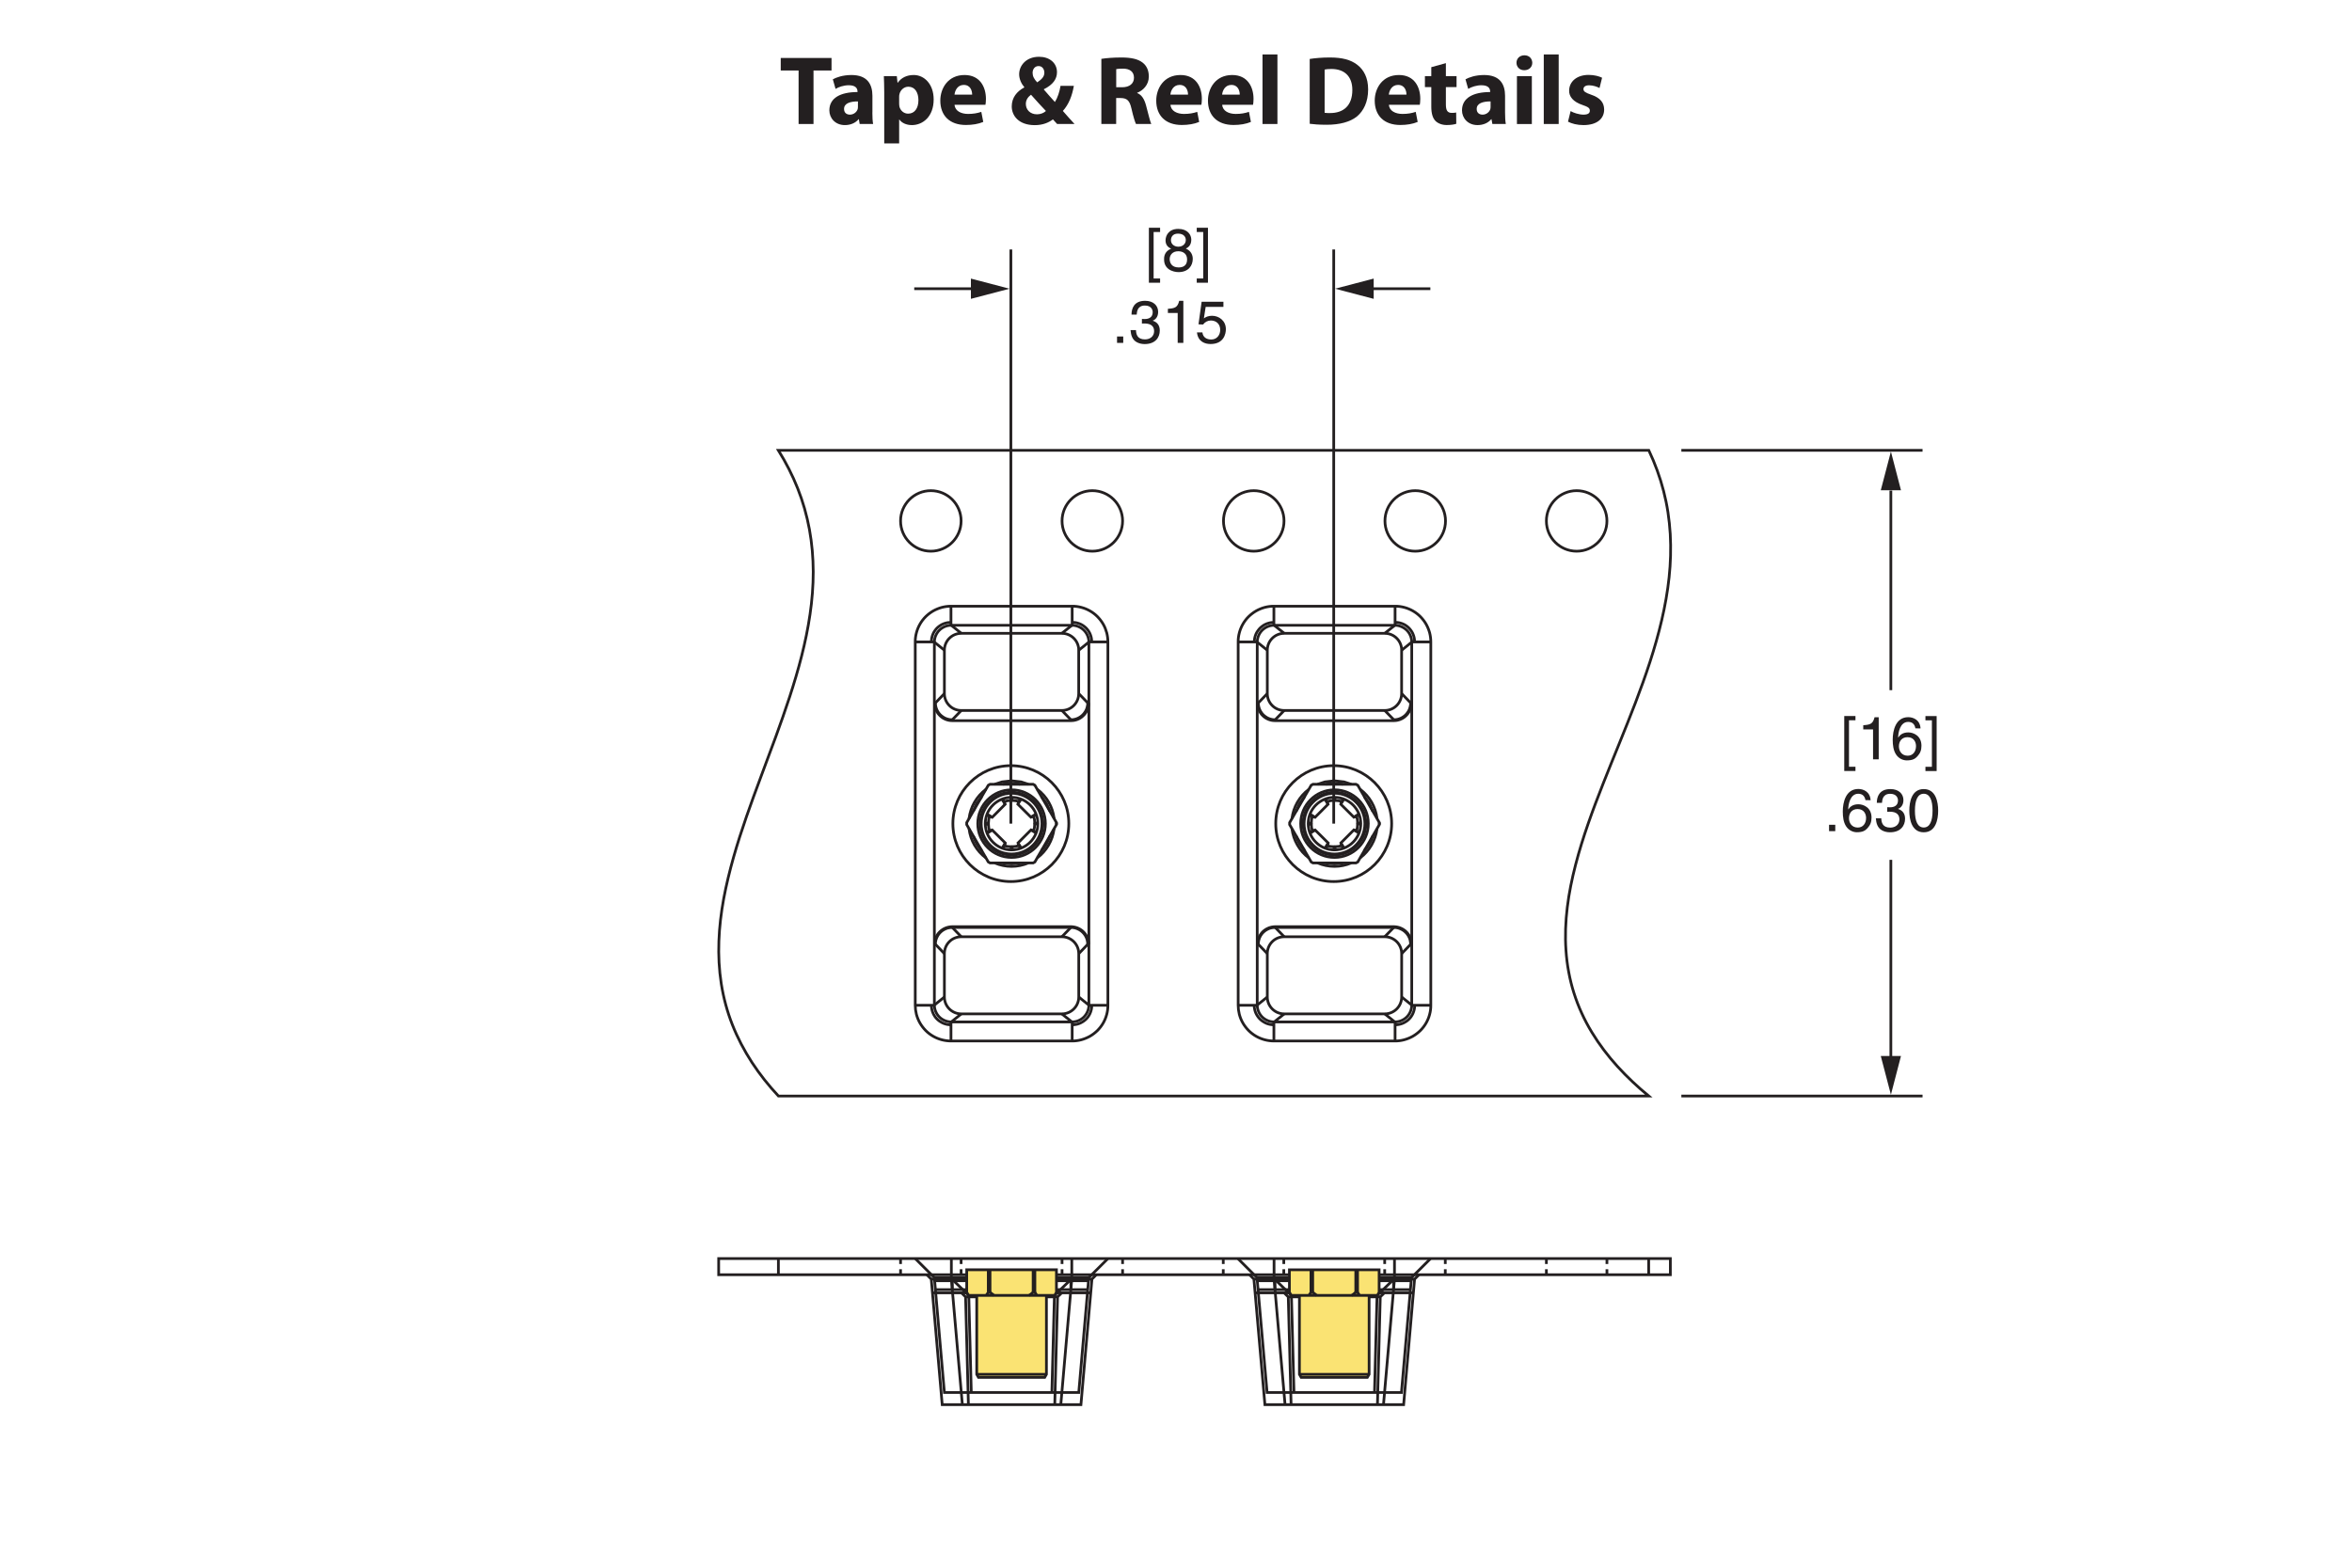 <?xml version="1.0" encoding="utf-8"?>
<!-- Generator: Adobe Illustrator 15.1.0, SVG Export Plug-In  -->
<!DOCTYPE svg PUBLIC "-//W3C//DTD SVG 1.1//EN" "http://www.w3.org/Graphics/SVG/1.1/DTD/svg11.dtd">
<svg version="1.1"
	 xmlns="http://www.w3.org/2000/svg" xmlns:xlink="http://www.w3.org/1999/xlink" xmlns:a="http://ns.adobe.com/AdobeSVGViewerExtensions/3.0/"
	 x="0px" y="0px" width="432px" height="288px" viewBox="-131.75 -7.72 432 288"
	 style="enable-background:new -131.75 -7.72 432 288;" xml:space="preserve">
<style type="text/css">
<![CDATA[
	.st0{fill:none;stroke:#231F20;stroke-width:0.5;}
	.st1{font-size:11;}
	.st2{fill:#FAE373;stroke:#231F20;stroke-width:0.5;stroke-miterlimit:10;}
	.st3{fill:#231F20;}
	.st4{fill:none;stroke:#231F20;stroke-width:0.5;stroke-miterlimit:10;}
	.st5{fill:none;stroke:#ED1C24;stroke-miterlimit:10;}
	.st6{letter-spacing:-1;}
	.st7{fill:none;}
	.st8{font-family:'Helvetica';}
	.st9{font-size:18;}
	.st10{font-family:'MyriadPro-Bold';}
]]>
</style>
<defs>
</defs>
<line class="st4" x1="215.55" y1="186.43" x2="215.55" y2="150.24"/>
<line class="st4" x1="215.55" y1="82.4" x2="215.55" y2="119.07"/>
<polygon class="st3" points="217.41,82.34 213.7,82.34 215.56,75.23 "/>
<polygon class="st3" points="217.41,186.28 213.7,186.28 215.56,193.39 "/>
<line class="st0" x1="46.88" y1="45.32" x2="36.17" y2="45.32"/>
<polygon class="st3" points="46.58,43.46 46.58,47.18 53.68,45.32 "/>
<line class="st0" x1="120.26" y1="45.32" x2="130.97" y2="45.32"/>
<polygon class="st3" points="120.56,43.46 120.56,47.18 113.46,45.32 "/>
<g>
	<path class="st3" d="M80.14,43.44h1.19v0.78h-2.06v-10.1h2.06v0.78h-1.19V43.44z"/>
	<path class="st3" d="M86.06,37.95c1.04,0.44,1.27,1.3,1.27,1.88c0,1.24-0.79,2.44-2.62,2.44c-0.43,0-1.24-0.11-1.86-0.59
		c-0.79-0.63-0.79-1.46-0.79-1.84c0-0.95,0.5-1.55,1.31-1.88c-0.66-0.25-1.04-0.78-1.04-1.51c0-0.8,0.5-2.12,2.34-2.12
		c1.72,0,2.39,1.09,2.39,1.99C87.05,37.43,86.4,37.77,86.06,37.95z M83.09,39.87c0,0.62,0.31,1.54,1.65,1.54
		c0.7,0,1.55-0.25,1.55-1.46c0-1.04-0.73-1.51-1.61-1.51C83.6,38.43,83.09,39.15,83.09,39.87z M86.05,36.36
		c0-0.47-0.31-1.16-1.44-1.16c-1.03,0-1.29,0.72-1.29,1.21c0,0.74,0.65,1.19,1.35,1.19C85.51,37.6,86.05,37.06,86.05,36.36z"/>
	<path class="st3" d="M89.25,34.9h-1.19v-0.78h2.06v10.1h-2.06v-0.78h1.19V34.9z"/>
	<path class="st3" d="M74.56,55.27h-1.14V54.1h1.14V55.27z"/>
	<path class="st3" d="M77.99,50.87c0.17,0.01,0.34,0.02,0.51,0.02c0.75,0,1.47-0.3,1.47-1.26c0-0.46-0.28-1.22-1.43-1.22
		c-1.38,0-1.46,1.12-1.51,1.66h-0.95c0-1.13,0.46-2.53,2.5-2.53c1.5,0,2.39,0.86,2.39,2.04c0,0.99-0.57,1.46-0.99,1.6v0.02
		c0.75,0.24,1.29,0.77,1.29,1.8c0,1.27-0.81,2.49-2.78,2.49c-0.57,0-1.06-0.14-1.43-0.34c-0.86-0.45-1.09-1.34-1.16-2.23h1
		c0.03,0.73,0.21,1.71,1.65,1.71c0.99,0,1.68-0.61,1.68-1.5c0-1.3-1.14-1.42-1.8-1.42c-0.14,0-0.3,0.01-0.44,0.01V50.87z"/>
	<path class="st3" d="M85.59,55.27h-1.03v-5.49h-1.8v-0.77c1.25-0.09,1.77-0.21,2.08-1.47h0.76V55.27z"/>
	<path class="st3" d="M89.37,50.77c0.33-0.25,0.8-0.48,1.5-0.48c1.25,0,2.54,0.88,2.54,2.47c0,0.86-0.39,2.72-2.81,2.72
		c-1.01,0-2.31-0.41-2.5-2.13h1c0.1,0.9,0.77,1.3,1.64,1.3c1,0,1.63-0.8,1.63-1.77c0-1.11-0.76-1.72-1.72-1.72
		c-0.56,0-1.07,0.26-1.43,0.74l-0.84-0.04l0.58-4.15h4v0.95H89.7L89.37,50.77z"/>
</g>
<g>
	<path class="st3" d="M207.86,133.14h1.19v0.78h-2.06v-10.1h2.06v0.78h-1.19V133.14z"/>
	<path class="st3" d="M213.31,131.77h-1.03v-5.49h-1.8v-0.77c1.25-0.09,1.77-0.21,2.08-1.47h0.76V131.77z"/>
	<path class="st3" d="M220.06,126.09c-0.12-0.68-0.49-1.19-1.33-1.19c-1.52,0-1.84,2.05-1.84,2.86l0.02,0.02
		c0.24-0.42,0.78-0.95,1.84-0.95c0.95,0,2.42,0.61,2.42,2.45c0,0.79-0.21,1.36-0.74,1.94c-0.41,0.45-0.87,0.75-1.96,0.75
		c-0.59,0-1.44-0.26-1.99-1.12c-0.46-0.73-0.59-1.67-0.59-2.68c0-1.69,0.55-4.14,2.86-4.14c0.89,0,2.16,0.48,2.25,2.06H220.06z
		 M218.65,131.11c0.92,0,1.52-0.73,1.52-1.77c0-0.68-0.36-1.63-1.56-1.63c-1.07,0-1.58,0.77-1.58,1.68
		C217.03,130.22,217.52,131.11,218.65,131.11z"/>
	<path class="st3" d="M223.09,124.61h-1.19v-0.78h2.06v10.1h-2.06v-0.78h1.19V124.61z"/>
	<path class="st3" d="M205.34,144.97h-1.14v-1.17h1.14V144.97z"/>
	<path class="st3" d="M210.89,139.29c-0.12-0.68-0.5-1.19-1.33-1.19c-1.52,0-1.84,2.05-1.84,2.86l0.02,0.02
		c0.24-0.42,0.78-0.95,1.84-0.95c0.95,0,2.42,0.61,2.42,2.45c0,0.79-0.21,1.36-0.74,1.94c-0.41,0.45-0.87,0.75-1.96,0.75
		c-0.59,0-1.44-0.26-1.99-1.12c-0.46-0.73-0.59-1.67-0.59-2.69c0-1.69,0.55-4.14,2.86-4.14c0.89,0,2.16,0.48,2.25,2.06H210.89z
		 M209.48,144.31c0.92,0,1.52-0.72,1.52-1.77c0-0.68-0.36-1.63-1.56-1.63c-1.07,0-1.58,0.77-1.58,1.68
		C207.85,143.42,208.35,144.31,209.48,144.31z"/>
	<path class="st3" d="M214.88,140.57c0.17,0.01,0.34,0.02,0.51,0.02c0.75,0,1.47-0.3,1.47-1.26c0-0.46-0.28-1.22-1.43-1.22
		c-1.38,0-1.46,1.12-1.51,1.66h-0.95c0-1.13,0.46-2.53,2.5-2.53c1.5,0,2.39,0.86,2.39,2.03c0,0.99-0.57,1.46-0.99,1.6v0.02
		c0.75,0.24,1.29,0.77,1.29,1.8c0,1.27-0.81,2.49-2.78,2.49c-0.57,0-1.06-0.14-1.43-0.34c-0.86-0.45-1.09-1.34-1.16-2.23h1
		c0.03,0.73,0.21,1.71,1.65,1.71c0.99,0,1.68-0.61,1.68-1.5c0-1.3-1.14-1.42-1.8-1.42c-0.14,0-0.3,0.01-0.44,0.01V140.57z"/>
	<path class="st3" d="M221.59,145.18c-2.22,0-2.65-2.37-2.65-3.97c0-1.61,0.43-3.97,2.65-3.97s2.65,2.36,2.65,3.97
		C224.24,142.81,223.81,145.18,221.59,145.18z M221.59,138.1c-1.11,0-1.62,1.17-1.62,3.1c0,1.94,0.51,3.1,1.62,3.1
		s1.62-1.17,1.62-3.1C223.21,139.27,222.7,138.1,221.59,138.1z"/>
</g>
<line class="st4" x1="53.92" y1="143.59" x2="53.92" y2="38.11"/>
<line class="st4" x1="113.22" y1="143.59" x2="113.22" y2="38.11"/>
<g>
	<path class="st3" d="M14.93,5.23h-3.28v-2.3h9.33v2.3h-3.31v9.83h-2.74V5.23z"/>
	<path class="st3" d="M28.48,12.94c0,0.83,0.04,1.64,0.14,2.12h-2.47L26,14.18h-0.05c-0.58,0.7-1.48,1.08-2.52,1.08
		c-1.78,0-2.85-1.3-2.85-2.7c0-2.29,2.05-3.37,5.17-3.37V9.09c0-0.49-0.25-1.15-1.6-1.15c-0.9,0-1.85,0.31-2.43,0.67l-0.5-1.76
		c0.61-0.34,1.82-0.79,3.42-0.79c2.94,0,3.85,1.73,3.85,3.82V12.94z M25.84,10.91c-1.44,0-2.56,0.34-2.56,1.39
		c0,0.7,0.47,1.04,1.08,1.04c0.67,0,1.24-0.45,1.42-1.01c0.04-0.14,0.05-0.31,0.05-0.47V10.91z"/>
	<path class="st3" d="M30.66,9.21c0-1.15-0.04-2.13-0.07-2.95h2.38l0.13,1.22h0.04c0.65-0.92,1.66-1.42,2.94-1.42
		c1.93,0,3.66,1.67,3.66,4.48c0,3.21-2.03,4.72-4,4.72c-1.06,0-1.89-0.43-2.29-1.01H33.4v4.38h-2.74V9.21z M33.4,11.28
		c0,0.22,0.02,0.4,0.05,0.58c0.18,0.74,0.81,1.3,1.6,1.3c1.19,0,1.89-0.99,1.89-2.48c0-1.4-0.63-2.47-1.85-2.47
		c-0.77,0-1.46,0.58-1.64,1.39c-0.04,0.14-0.05,0.32-0.05,0.49V11.28z"/>
	<path class="st3" d="M43.58,11.54c0.07,1.13,1.21,1.67,2.48,1.67c0.94,0,1.69-0.13,2.43-0.38l0.36,1.85c-0.9,0.38-2,0.56-3.19,0.56
		c-2.99,0-4.7-1.73-4.7-4.48c0-2.23,1.39-4.7,4.45-4.7c2.84,0,3.93,2.21,3.93,4.39c0,0.47-0.05,0.88-0.09,1.08H43.58z M46.81,9.66
		c0-0.67-0.29-1.78-1.55-1.78c-1.15,0-1.62,1.06-1.69,1.78H46.81z"/>
	<path class="st3" d="M62.43,15.07c-0.25-0.27-0.5-0.54-0.79-0.86c-0.79,0.61-1.89,1.06-3.33,1.06c-2.94,0-4.23-1.73-4.23-3.44
		c0-1.6,0.92-2.75,2.3-3.49V8.28c-0.52-0.59-0.94-1.48-0.94-2.36c0-1.53,1.22-3.21,3.67-3.21c1.87,0,3.28,1.1,3.28,2.84
		c0,1.22-0.72,2.29-2.39,3.11l-0.02,0.07c0.7,0.79,1.44,1.67,2.03,2.29c0.49-0.77,0.86-1.89,1.03-2.97h2.45
		c-0.32,1.85-0.94,3.42-2.02,4.61c0.68,0.79,1.39,1.58,2.14,2.39H62.43z M60.36,12.67c-0.74-0.74-1.73-1.87-2.74-2.99
		c-0.5,0.38-0.95,0.9-0.95,1.69c0,1.04,0.77,1.91,2.05,1.91C59.41,13.28,60,13.01,60.36,12.67z M58.99,4.42
		c-0.7,0-1.08,0.61-1.08,1.24c0,0.61,0.27,1.15,0.85,1.75c0.88-0.59,1.31-1.08,1.31-1.78c0-0.58-0.34-1.21-1.04-1.21H58.99z"/>
	<path class="st3" d="M70.55,3.09c0.88-0.14,2.18-0.25,3.65-0.25c1.8,0,3.06,0.27,3.93,0.95c0.74,0.58,1.13,1.44,1.13,2.56
		c0,1.53-1.1,2.59-2.14,2.97v0.05c0.85,0.34,1.31,1.13,1.62,2.25c0.38,1.39,0.74,2.97,0.97,3.44H76.9
		c-0.18-0.36-0.49-1.33-0.83-2.83c-0.34-1.53-0.86-1.93-2-1.94h-0.81v4.77h-2.72V3.09z M73.27,8.31h1.08c1.37,0,2.18-0.68,2.18-1.75
		c0-1.1-0.76-1.67-2.02-1.67c-0.67,0-1.04,0.04-1.24,0.09V8.31z"/>
	<path class="st3" d="M83.24,11.54c0.07,1.13,1.21,1.67,2.48,1.67c0.94,0,1.69-0.13,2.43-0.38l0.36,1.85c-0.9,0.38-2,0.56-3.19,0.56
		c-2.99,0-4.7-1.73-4.7-4.48c0-2.23,1.39-4.7,4.45-4.7c2.85,0,3.93,2.21,3.93,4.39c0,0.47-0.05,0.88-0.09,1.08H83.24z M86.46,9.66
		c0-0.67-0.29-1.78-1.55-1.78c-1.15,0-1.62,1.06-1.69,1.78H86.46z"/>
	<path class="st3" d="M92.74,11.54c0.07,1.13,1.21,1.67,2.48,1.67c0.94,0,1.69-0.13,2.43-0.38l0.36,1.85c-0.9,0.38-2,0.56-3.19,0.56
		c-2.99,0-4.7-1.73-4.7-4.48c0-2.23,1.39-4.7,4.45-4.7c2.84,0,3.92,2.21,3.92,4.39c0,0.47-0.05,0.88-0.09,1.08H92.74z M95.96,9.66
		c0-0.67-0.29-1.78-1.55-1.78c-1.15,0-1.62,1.06-1.69,1.78H95.96z"/>
	<path class="st3" d="M100.14,2.28h2.74v12.78h-2.74V2.28z"/>
	<path class="st3" d="M108.81,3.11c1.01-0.16,2.32-0.27,3.69-0.27c2.32,0,3.83,0.43,4.99,1.3c1.26,0.94,2.05,2.43,2.05,4.57
		c0,2.32-0.85,3.93-2,4.92c-1.28,1.06-3.24,1.57-5.62,1.57c-1.42,0-2.45-0.09-3.11-0.18V3.11z M111.55,13
		c0.23,0.05,0.63,0.05,0.95,0.05c2.5,0.02,4.14-1.35,4.14-4.25c0-2.52-1.48-3.85-3.85-3.85c-0.59,0-1.01,0.05-1.24,0.11V13z"/>
	<path class="st3" d="M123.36,11.54c0.07,1.13,1.21,1.67,2.49,1.67c0.94,0,1.69-0.13,2.43-0.38l0.36,1.85
		c-0.9,0.38-2,0.56-3.19,0.56c-2.99,0-4.7-1.73-4.7-4.48c0-2.23,1.39-4.7,4.45-4.7c2.84,0,3.92,2.21,3.92,4.39
		c0,0.47-0.05,0.88-0.09,1.08H123.36z M126.58,9.66c0-0.67-0.29-1.78-1.55-1.78c-1.15,0-1.62,1.06-1.69,1.78H126.58z"/>
	<path class="st3" d="M133.82,3.88v2.38h1.96v2.02h-1.96v3.19c0,1.06,0.27,1.55,1.08,1.55c0.38,0,0.56-0.02,0.81-0.07l0.02,2.07
		c-0.34,0.13-1.01,0.23-1.76,0.23c-0.88,0-1.62-0.31-2.07-0.76c-0.5-0.52-0.76-1.37-0.76-2.61v-3.6h-1.17V6.26h1.17V4.62
		L133.82,3.88z"/>
	<path class="st3" d="M144.69,12.94c0,0.83,0.04,1.64,0.14,2.12h-2.47l-0.16-0.88h-0.05c-0.58,0.7-1.48,1.08-2.52,1.08
		c-1.78,0-2.85-1.3-2.85-2.7c0-2.29,2.05-3.37,5.17-3.37V9.09c0-0.49-0.25-1.15-1.6-1.15c-0.9,0-1.85,0.31-2.43,0.67l-0.5-1.76
		c0.61-0.34,1.82-0.79,3.42-0.79c2.94,0,3.85,1.73,3.85,3.82V12.94z M142.04,10.91c-1.44,0-2.56,0.34-2.56,1.39
		c0,0.7,0.47,1.04,1.08,1.04c0.67,0,1.24-0.45,1.42-1.01c0.04-0.14,0.05-0.31,0.05-0.47V10.91z"/>
	<path class="st3" d="M149.69,3.81c0,0.76-0.56,1.37-1.48,1.37c-0.86,0-1.42-0.61-1.42-1.37c0-0.77,0.58-1.37,1.46-1.37
		S149.67,3.04,149.69,3.81z M146.87,15.07v-8.8h2.74v8.8H146.87z"/>
	<path class="st3" d="M151.8,2.28h2.74v12.78h-2.74V2.28z"/>
	<path class="st3" d="M156.73,12.69c0.5,0.31,1.55,0.65,2.36,0.65c0.83,0,1.17-0.27,1.17-0.72c0-0.47-0.27-0.68-1.28-1.03
		c-1.84-0.61-2.54-1.6-2.52-2.65c0-1.66,1.4-2.9,3.58-2.9c1.03,0,1.93,0.25,2.47,0.52l-0.47,1.89c-0.4-0.22-1.17-0.5-1.91-0.5
		c-0.67,0-1.04,0.27-1.04,0.7c0,0.43,0.34,0.65,1.42,1.03c1.68,0.58,2.36,1.44,2.38,2.72c0,1.66-1.28,2.86-3.8,2.86
		c-1.15,0-2.18-0.27-2.84-0.63L156.73,12.69z"/>
</g>
<line class="st4" x1="57.62" y1="144.74" x2="58.55" y2="145.33"/>
<line class="st4" x1="55.23" y1="147.14" x2="55.83" y2="148.08"/>
<line class="st4" x1="57.61" y1="142.41" x2="58.54" y2="141.81"/>
<line class="st4" x1="55.2" y1="140.02" x2="55.8" y2="139.08"/>
<line class="st4" x1="49.56" y1="145.36" x2="50.49" y2="144.76"/>
<line class="st4" x1="52.9" y1="147.15" x2="52.3" y2="148.09"/>
<line class="st4" x1="52.87" y1="140.03" x2="52.28" y2="139.09"/>
<line class="st4" x1="49.55" y1="141.84" x2="50.49" y2="142.43"/>
<line class="st4" x1="58.53" y1="145.12" x2="58.6" y2="145.19"/>
<line class="st4" x1="55.62" y1="148.06" x2="55.69" y2="148.13"/>
<polyline class="st4" points="55.62,148.06 55.23,147.14 57.62,144.74 58.53,145.12 "/>
<line class="st4" x1="58.59" y1="141.95" x2="58.52" y2="142.02"/>
<line class="st4" x1="52.51" y1="148.07" x2="52.44" y2="148.14"/>
<line class="st4" x1="55.66" y1="139.03" x2="55.59" y2="139.1"/>
<polyline class="st4" points="55.59,139.1 55.2,140.02 57.61,142.41 58.52,142.02 "/>
<line class="st4" x1="49.58" y1="145.15" x2="49.51" y2="145.22"/>
<polyline class="st4" points="49.58,145.15 50.49,144.76 52.9,147.15 52.51,148.07 "/>
<line class="st4" x1="52.41" y1="139.04" x2="52.48" y2="139.11"/>
<line class="st4" x1="49.5" y1="141.98" x2="49.57" y2="142.05"/>
<polyline class="st4" points="49.57,142.05 50.49,142.43 52.87,140.03 52.48,139.11 "/>
<path class="st4" d="M58.88,143.66l-0.57,0c-0.01,0.43-0.08,0.86-0.22,1.27"/>
<path class="st4" d="M54.16,148.41l0-0.57c0.43-0.01,0.86-0.09,1.27-0.23"/>
<path class="st4" d="M58.88,143.48l-0.56,0c-0.01-0.43-0.09-0.86-0.23-1.27"/>
<path class="st4" d="M53.97,148.41l0-0.56c-0.43-0.01-0.86-0.08-1.27-0.22"/>
<path class="st4" d="M55.4,139.54c-0.41-0.14-0.84-0.21-1.27-0.22l0-0.57"/>
<path class="st4" d="M50.02,144.97c-0.14-0.41-0.22-0.84-0.23-1.27l-0.57,0"/>
<path class="st4" d="M52.67,139.55c0.41-0.14,0.84-0.22,1.27-0.23l0-0.57"/>
<path class="st4" d="M50.01,142.23c-0.14,0.41-0.21,0.84-0.22,1.27l-0.57,0"/>
<line class="st4" x1="65.18" y1="183.52" x2="65.18" y2="180.02"/>
<path class="st4" d="M68.78,176.96c0,0.08,0,0.16-0.01,0.24c-0.01,0.08-0.01,0.16-0.02,0.25c-0.01,0.08-0.03,0.16-0.04,0.24
	c-0.02,0.08-0.04,0.16-0.06,0.24s-0.05,0.16-0.07,0.23s-0.06,0.15-0.09,0.23c-0.03,0.08-0.07,0.15-0.1,0.22
	c-0.04,0.07-0.08,0.14-0.12,0.21c-0.04,0.07-0.09,0.14-0.13,0.21c-0.05,0.07-0.1,0.13-0.15,0.2c-0.05,0.06-0.11,0.13-0.16,0.18
	c-0.06,0.06-0.11,0.12-0.17,0.17c-0.06,0.06-0.12,0.11-0.19,0.16c-0.06,0.05-0.13,0.1-0.2,0.15c-0.07,0.05-0.14,0.09-0.21,0.13
	c-0.07,0.04-0.14,0.08-0.21,0.12c-0.07,0.04-0.15,0.07-0.22,0.11s-0.15,0.06-0.23,0.09c-0.08,0.03-0.16,0.05-0.23,0.07
	c-0.08,0.02-0.16,0.04-0.24,0.06c-0.08,0.02-0.16,0.03-0.24,0.04c-0.08,0.01-0.16,0.02-0.25,0.03c-0.08,0-0.16,0.01-0.25,0.01"/>
<line class="st4" x1="68.23" y1="176.96" x2="71.75" y2="176.96"/>
<line class="st4" x1="71.75" y1="110.21" x2="68.23" y2="110.21"/>
<path class="st4" d="M65.18,106.61c0.08,0,0.16,0,0.25,0.01c0.08,0.01,0.16,0.01,0.25,0.02c0.08,0.01,0.16,0.02,0.24,0.04
	c0.08,0.02,0.16,0.04,0.24,0.06c0.08,0.02,0.16,0.05,0.23,0.07c0.08,0.03,0.15,0.06,0.23,0.09c0.08,0.03,0.15,0.07,0.22,0.1
	c0.07,0.04,0.14,0.08,0.21,0.12c0.07,0.04,0.14,0.09,0.21,0.14c0.07,0.05,0.13,0.1,0.2,0.15c0.06,0.05,0.13,0.11,0.19,0.16
	c0.06,0.06,0.12,0.11,0.17,0.17c0.06,0.06,0.11,0.12,0.16,0.19c0.05,0.06,0.1,0.13,0.15,0.2c0.05,0.07,0.09,0.14,0.13,0.2
	c0.04,0.07,0.08,0.14,0.12,0.21c0.04,0.07,0.07,0.15,0.1,0.22c0.03,0.08,0.06,0.15,0.09,0.23c0.03,0.08,0.05,0.16,0.07,0.23
	s0.04,0.16,0.06,0.24s0.03,0.16,0.04,0.24c0.01,0.08,0.02,0.16,0.02,0.25c0.01,0.08,0.01,0.16,0.01,0.25"/>
<line class="st4" x1="65.18" y1="107.15" x2="65.18" y2="103.65"/>
<path class="st4" d="M68.23,110.25c0-0.01,0-0.03,0-0.04"/>
<path class="st4" d="M68.23,176.96c0-0.02,0-0.03,0-0.04"/>
<line class="st4" x1="36.36" y1="176.96" x2="39.87" y2="176.96"/>
<path class="st4" d="M42.92,180.55c-0.08,0-0.16,0-0.25-0.01c-0.08-0.01-0.16-0.01-0.25-0.03c-0.08-0.01-0.16-0.03-0.24-0.04
	c-0.08-0.02-0.16-0.04-0.24-0.06c-0.08-0.02-0.16-0.05-0.23-0.07c-0.08-0.03-0.15-0.06-0.23-0.09s-0.15-0.07-0.22-0.11
	c-0.07-0.04-0.14-0.08-0.21-0.12c-0.07-0.04-0.14-0.09-0.21-0.13c-0.07-0.05-0.13-0.1-0.2-0.15c-0.06-0.05-0.13-0.1-0.19-0.16
	c-0.06-0.06-0.12-0.11-0.17-0.17c-0.06-0.06-0.11-0.12-0.16-0.18c-0.05-0.06-0.1-0.13-0.15-0.2c-0.05-0.07-0.09-0.14-0.13-0.21
	c-0.04-0.07-0.08-0.14-0.12-0.21c-0.04-0.07-0.07-0.15-0.1-0.22c-0.03-0.08-0.06-0.15-0.09-0.23s-0.05-0.16-0.07-0.23
	s-0.04-0.16-0.06-0.24c-0.02-0.08-0.03-0.16-0.04-0.24c-0.01-0.08-0.02-0.16-0.02-0.25c-0.01-0.08-0.01-0.16-0.01-0.24"/>
<line class="st4" x1="42.92" y1="180.02" x2="42.92" y2="183.52"/>
<path class="st4" d="M39.87,176.92c0,0.01,0,0.03,0,0.04"/>
<line class="st4" x1="39.87" y1="110.21" x2="36.36" y2="110.21"/>
<path class="st4" d="M39.87,110.21c0,0.01,0,0.03,0,0.04"/>
<line class="st4" x1="42.92" y1="103.65" x2="42.92" y2="107.15"/>
<path class="st4" d="M39.32,110.21c0-0.08,0-0.16,0.01-0.25c0.01-0.08,0.01-0.16,0.02-0.25c0.01-0.08,0.03-0.16,0.04-0.24
	s0.04-0.16,0.06-0.24s0.05-0.16,0.07-0.23c0.03-0.08,0.06-0.15,0.09-0.23c0.03-0.08,0.07-0.15,0.1-0.22
	c0.04-0.07,0.08-0.14,0.12-0.21c0.04-0.07,0.09-0.14,0.13-0.2c0.05-0.07,0.1-0.13,0.15-0.2c0.05-0.06,0.11-0.13,0.16-0.19
	c0.06-0.06,0.11-0.12,0.17-0.17c0.06-0.06,0.12-0.11,0.19-0.16c0.06-0.05,0.13-0.1,0.2-0.15c0.07-0.05,0.14-0.09,0.21-0.14
	c0.07-0.04,0.14-0.08,0.21-0.12c0.07-0.04,0.15-0.07,0.22-0.1c0.08-0.03,0.15-0.06,0.23-0.09c0.08-0.03,0.16-0.05,0.23-0.07
	c0.08-0.02,0.16-0.04,0.24-0.06c0.08-0.02,0.16-0.03,0.24-0.04c0.08-0.01,0.16-0.02,0.25-0.02c0.08-0.01,0.16-0.01,0.25-0.01"/>
<path class="st4" d="M42.97,107.15c-0.02,0-0.03,0-0.05,0"/>
<path class="st4" d="M42.92,183.52h22.26c0.55,0,1.12-0.07,1.67-0.22c0.55-0.15,1.09-0.37,1.59-0.65c0.5-0.29,0.96-0.64,1.37-1.04
	c0.41-0.41,0.76-0.86,1.05-1.36c0.29-0.5,0.51-1.03,0.66-1.59c0.15-0.56,0.23-1.13,0.22-1.7v-66.75c0-0.55-0.07-1.12-0.21-1.67
	c-0.15-0.55-0.36-1.09-0.65-1.59c-0.29-0.5-0.64-0.96-1.04-1.37c-0.4-0.41-0.86-0.76-1.36-1.05c-0.5-0.29-1.03-0.51-1.59-0.66
	c-0.56-0.15-1.13-0.23-1.71-0.22H42.92c-0.55-0.01-1.12,0.07-1.67,0.21c-0.55,0.15-1.09,0.37-1.59,0.65
	c-0.5,0.29-0.96,0.64-1.37,1.04c-0.41,0.4-0.76,0.86-1.05,1.36c-0.29,0.5-0.51,1.03-0.66,1.59c-0.15,0.56-0.23,1.13-0.22,1.7v66.75
	c0,0.55,0.07,1.11,0.21,1.67c0.15,0.55,0.36,1.09,0.65,1.59c0.29,0.5,0.64,0.96,1.04,1.37c0.4,0.41,0.86,0.76,1.36,1.05
	c0.5,0.29,1.03,0.51,1.59,0.66C41.77,183.44,42.35,183.52,42.92,183.52z"/>
<path class="st4" d="M65.18,107.15c-0.02,0-0.03,0-0.05,0"/>
<path class="st4" d="M11.22,75.01c1.39,2.24,2.58,4.56,3.54,6.98c0.48,1.21,0.9,2.44,1.26,3.7c0.36,1.26,0.66,2.55,0.9,3.84
	c0.47,2.58,0.69,5.18,0.7,7.79c0,2.61-0.21,5.25-0.59,7.83c-0.75,5.17-2.12,10.18-3.73,15.12c-1.61,4.94-3.47,9.82-5.29,14.71
	c-1.82,4.89-3.61,9.79-5.03,14.8c-0.71,2.51-1.33,5.04-1.81,7.62c-0.47,2.58-0.79,5.18-0.88,7.78c-0.05,1.3-0.04,2.6,0.03,3.91
	c0.07,1.31,0.21,2.62,0.41,3.92c0.41,2.59,1.08,5.09,2.03,7.5s2.18,4.76,3.61,6.96c1.43,2.19,3.07,4.24,4.86,6.16h159.85
	c-4.09-3.38-7.7-7.17-10.45-11.71c-0.69-1.13-1.32-2.32-1.87-3.53c-0.55-1.2-1.02-2.43-1.42-3.69c-0.4-1.26-0.72-2.54-0.96-3.85
	c-0.25-1.31-0.41-2.64-0.5-3.96c-0.19-2.64-0.08-5.29,0.24-7.93c0.32-2.65,0.86-5.24,1.52-7.8c1.32-5.11,3.16-10.08,5.1-15.01
	c1.94-4.93,4.01-9.82,5.9-14.78c1.89-4.95,3.61-9.96,4.82-15.15c0.61-2.6,1.08-5.24,1.36-7.88c0.28-2.64,0.36-5.29,0.21-7.95
	c-0.08-1.33-0.22-2.67-0.42-3.99c-0.2-1.32-0.47-2.62-0.8-3.9c-0.66-2.57-1.57-5.06-2.72-7.49H11.22z"/>
<path class="st4" d="M44.78,87.98c0-3.07-2.49-5.56-5.56-5.56c-3.07,0-5.56,2.49-5.56,5.56c0,3.07,2.49,5.56,5.56,5.56
	C42.29,93.54,44.78,91.05,44.78,87.98L44.78,87.98z"/>
<path class="st4" d="M74.44,87.98c0-3.07-2.49-5.56-5.56-5.56c-3.07,0-5.56,2.49-5.56,5.56c0,3.07,2.49,5.56,5.56,5.56
	C71.95,93.54,74.44,91.05,74.44,87.98L74.44,87.98z"/>
<path class="st4" d="M104.09,87.98c0-3.07-2.49-5.56-5.56-5.56c-3.07,0-5.56,2.49-5.56,5.56c0,3.07,2.49,5.56,5.56,5.56
	C101.6,93.54,104.09,91.05,104.09,87.98L104.09,87.98z"/>
<path class="st4" d="M133.75,87.98c0-3.07-2.49-5.56-5.56-5.56s-5.56,2.49-5.56,5.56c0,3.07,2.49,5.56,5.56,5.56
	S133.75,91.05,133.75,87.98L133.75,87.98z"/>
<path class="st4" d="M163.4,87.98c0-3.07-2.49-5.56-5.56-5.56c-3.07,0-5.56,2.49-5.56,5.56c0,3.07,2.49,5.56,5.56,5.56
	C160.91,93.54,163.4,91.05,163.4,87.98L163.4,87.98z"/>
<path class="st4" d="M39.87,176.92v-66.67v-0.04c0.01-0.8,0.35-1.59,0.91-2.15c0.56-0.56,1.34-0.9,2.15-0.91h0.05h22.16h0.05
	c0.8,0.01,1.59,0.35,2.15,0.91c0.56,0.56,0.9,1.34,0.91,2.15v0.04v66.67v0.04c-0.01,0.8-0.35,1.58-0.91,2.15
	c-0.56,0.56-1.34,0.9-2.15,0.91c0,0-22.26,0-22.26,0c-0.8-0.02-1.59-0.35-2.15-0.91c-0.56-0.56-0.9-1.35-0.91-2.15"/>
<line class="st4" x1="39.87" y1="176.92" x2="41.71" y2="175.44"/>
<line class="st4" x1="42.97" y1="180.02" x2="44.82" y2="178.54"/>
<line class="st4" x1="66.39" y1="111.73" x2="68.23" y2="110.25"/>
<line class="st4" x1="65.13" y1="107.15" x2="63.28" y2="108.63"/>
<line class="st4" x1="44.82" y1="108.63" x2="42.97" y2="107.15"/>
<line class="st4" x1="41.71" y1="111.73" x2="39.87" y2="110.25"/>
<line class="st4" x1="63.28" y1="178.54" x2="65.13" y2="180.02"/>
<line class="st4" x1="68.23" y1="176.92" x2="66.39" y2="175.44"/>
<line class="st4" x1="40.06" y1="121.41" x2="41.71" y2="119.7"/>
<line class="st4" x1="39.92" y1="121.41" x2="40.06" y2="121.41"/>
<line class="st4" x1="39.92" y1="121.62" x2="39.92" y2="121.41"/>
<line class="st4" x1="39.92" y1="165.76" x2="39.92" y2="165.55"/>
<line class="st4" x1="40.06" y1="165.76" x2="39.92" y2="165.76"/>
<line class="st4" x1="41.71" y1="167.47" x2="40.06" y2="165.76"/>
<line class="st4" x1="68.04" y1="165.76" x2="68.19" y2="165.76"/>
<path class="st4" d="M68.19,165.55c0,0.07,0.01,0.14,0.01,0.21"/>
<path class="st4" d="M68.19,121.41c0,0.07,0,0.14-0.01,0.21"/>
<line class="st4" x1="68.19" y1="121.41" x2="68.04" y2="121.41"/>
<line class="st4" x1="68.04" y1="121.41" x2="66.39" y2="119.7"/>
<line class="st4" x1="66.39" y1="167.47" x2="68.04" y2="165.76"/>
<line class="st4" x1="64.94" y1="162.66" x2="64.94" y2="162.51"/>
<path class="st4" d="M40.06,121.41c0,0.11,0.01,0.22,0.02,0.33c0.01,0.11,0.03,0.22,0.05,0.33c0.05,0.22,0.12,0.43,0.21,0.63
	c0.09,0.2,0.21,0.39,0.34,0.57c0.13,0.18,0.28,0.34,0.45,0.48c0.17,0.14,0.35,0.27,0.54,0.38c0.19,0.11,0.4,0.19,0.61,0.25
	c0.21,0.06,0.43,0.11,0.65,0.12c0.07,0.01,0.15,0.01,0.22,0.01"/>
<line class="st4" x1="43.16" y1="124.51" x2="43.16" y2="124.66"/>
<line class="st4" x1="43.16" y1="162.51" x2="43.16" y2="162.66"/>
<line class="st4" x1="64.94" y1="124.66" x2="64.94" y2="124.51"/>
<path class="st4" d="M64.94,124.51c0.11,0,0.22-0.01,0.33-0.02c0.11-0.01,0.22-0.03,0.33-0.05c0.22-0.05,0.43-0.12,0.63-0.21
	c0.2-0.09,0.39-0.21,0.57-0.34c0.18-0.13,0.34-0.28,0.48-0.45s0.27-0.35,0.38-0.54s0.19-0.4,0.25-0.61c0.06-0.21,0.1-0.43,0.12-0.65
	c0-0.08,0.01-0.15,0.01-0.22"/>
<path class="st4" d="M68.19,165.55c0-0.01,0-0.02,0-0.02c-0.01-0.08-0.01-0.16-0.02-0.23c-0.01-0.08-0.02-0.15-0.04-0.23
	c-0.02-0.08-0.04-0.15-0.06-0.22s-0.05-0.15-0.07-0.22c-0.03-0.07-0.06-0.14-0.09-0.21c-0.03-0.07-0.07-0.14-0.1-0.21
	s-0.08-0.13-0.12-0.2c-0.04-0.07-0.09-0.13-0.13-0.19s-0.09-0.12-0.15-0.18c-0.05-0.06-0.1-0.11-0.16-0.17
	c-0.05-0.05-0.11-0.11-0.17-0.16c-0.06-0.05-0.12-0.1-0.18-0.14c-0.06-0.05-0.13-0.09-0.19-0.13s-0.13-0.08-0.2-0.12
	c-0.07-0.04-0.14-0.07-0.21-0.1s-0.14-0.06-0.21-0.09c-0.07-0.03-0.15-0.05-0.22-0.07c-0.07-0.02-0.15-0.04-0.23-0.06
	c-0.08-0.02-0.15-0.03-0.23-0.04c-0.08-0.01-0.15-0.02-0.23-0.03c-0.08-0.01-0.16-0.01-0.23-0.01H43.16c-0.08,0-0.16,0-0.23,0.01
	c-0.08,0.01-0.15,0.01-0.23,0.03c-0.08,0.01-0.15,0.02-0.23,0.04c-0.08,0.01-0.15,0.03-0.23,0.06c-0.07,0.02-0.15,0.05-0.22,0.07
	c-0.07,0.03-0.14,0.06-0.21,0.09s-0.14,0.07-0.21,0.1c-0.07,0.04-0.13,0.08-0.2,0.12s-0.13,0.09-0.19,0.13
	c-0.06,0.05-0.12,0.09-0.18,0.14c-0.06,0.05-0.11,0.1-0.17,0.16c-0.05,0.05-0.11,0.11-0.16,0.17c-0.05,0.06-0.1,0.12-0.15,0.18
	c-0.05,0.06-0.09,0.13-0.13,0.19c-0.04,0.06-0.08,0.13-0.12,0.2s-0.07,0.14-0.1,0.21c-0.03,0.07-0.06,0.14-0.09,0.21
	c-0.03,0.07-0.05,0.15-0.07,0.22c-0.02,0.07-0.04,0.15-0.06,0.22c-0.02,0.08-0.03,0.15-0.04,0.23c-0.01,0.08-0.02,0.15-0.03,0.23
	c0,0.01,0,0.01,0,0.02"/>
<path class="st4" d="M39.92,121.62c0,0.01,0,0.02,0,0.03c0.01,0.08,0.01,0.15,0.03,0.23c0.01,0.08,0.02,0.15,0.04,0.23
	c0.02,0.08,0.04,0.15,0.06,0.23c0.02,0.07,0.05,0.15,0.07,0.22c0.03,0.07,0.06,0.14,0.09,0.21c0.03,0.07,0.07,0.14,0.1,0.21
	c0.04,0.07,0.08,0.13,0.12,0.2c0.04,0.07,0.09,0.13,0.13,0.19c0.05,0.06,0.09,0.12,0.15,0.18c0.05,0.06,0.1,0.12,0.16,0.17
	c0.05,0.05,0.11,0.11,0.17,0.16c0.06,0.05,0.12,0.1,0.18,0.15c0.06,0.05,0.13,0.09,0.19,0.13s0.13,0.08,0.2,0.12
	c0.07,0.04,0.14,0.07,0.21,0.1c0.07,0.03,0.14,0.06,0.21,0.09c0.07,0.03,0.15,0.05,0.22,0.07c0.07,0.02,0.15,0.04,0.23,0.06
	c0.08,0.02,0.15,0.03,0.23,0.04c0.08,0.01,0.15,0.02,0.23,0.02c0.08,0.01,0.15,0.01,0.23,0.01v0h21.78v0c0.08,0,0.16,0,0.23-0.01
	c0.08-0.01,0.15-0.01,0.23-0.02c0.08-0.01,0.15-0.02,0.23-0.04c0.08-0.02,0.15-0.04,0.23-0.06s0.15-0.05,0.22-0.07
	c0.07-0.03,0.14-0.06,0.21-0.09c0.07-0.03,0.14-0.07,0.21-0.1s0.13-0.08,0.2-0.12s0.13-0.09,0.19-0.13
	c0.06-0.05,0.12-0.09,0.18-0.15c0.06-0.05,0.11-0.1,0.17-0.16c0.05-0.05,0.11-0.11,0.16-0.17c0.05-0.06,0.1-0.12,0.15-0.18
	c0.05-0.06,0.09-0.13,0.13-0.19c0.04-0.06,0.08-0.13,0.12-0.2c0.04-0.07,0.07-0.14,0.1-0.21c0.03-0.07,0.06-0.14,0.09-0.21
	c0.03-0.07,0.05-0.15,0.07-0.22c0.02-0.08,0.04-0.15,0.06-0.23c0.02-0.08,0.03-0.15,0.04-0.23c0.01-0.08,0.02-0.15,0.02-0.23
	c0-0.01,0-0.02,0-0.03"/>
<path class="st4" d="M64.56,143.59c0-5.88-4.77-10.65-10.64-10.65c-5.88,0-10.65,4.77-10.65,10.65c0,5.88,4.77,10.64,10.65,10.64
	C59.79,154.23,64.56,149.46,64.56,143.59L64.56,143.59z"/>
<line class="st4" x1="63.29" y1="122.8" x2="64.94" y2="124.51"/>
<line class="st4" x1="43.16" y1="124.51" x2="44.81" y2="122.8"/>
<path class="st4" d="M68.04,165.76c-0.02-0.28-0.04-0.56-0.11-0.83c-0.07-0.26-0.18-0.51-0.32-0.75c-0.13-0.22-0.29-0.43-0.48-0.61
	c-0.09-0.09-0.19-0.18-0.29-0.26c-0.1-0.08-0.21-0.16-0.33-0.22c-0.12-0.07-0.24-0.13-0.36-0.18c-0.13-0.05-0.26-0.1-0.39-0.14
	c-0.13-0.04-0.27-0.07-0.41-0.08c-0.14-0.02-0.28-0.02-0.42-0.03H43.16c-0.28,0.02-0.56,0.04-0.83,0.11
	c-0.26,0.07-0.51,0.18-0.75,0.32c-0.23,0.13-0.43,0.29-0.62,0.48c-0.09,0.09-0.18,0.19-0.26,0.29c-0.08,0.1-0.15,0.21-0.22,0.33
	c-0.07,0.12-0.13,0.24-0.18,0.36c-0.05,0.13-0.1,0.25-0.14,0.39c-0.04,0.13-0.07,0.27-0.08,0.41c-0.02,0.14-0.02,0.28-0.03,0.42"/>
<line class="st4" x1="44.81" y1="164.37" x2="43.16" y2="162.66"/>
<line class="st4" x1="64.94" y1="162.66" x2="63.29" y2="164.37"/>
<path class="st4" d="M66.39,111.73c0-1.72-1.39-3.1-3.11-3.1H44.82c-1.72,0-3.11,1.39-3.11,3.1v7.97c0,1.72,1.38,3.1,3.1,3.1h18.47
	c1.72,0,3.1-1.39,3.1-3.1V111.73z"/>
<path class="st4" d="M66.39,167.47v7.97c0,1.72-1.39,3.1-3.11,3.1H44.82c-1.72,0-3.11-1.39-3.11-3.1v-7.97c0-1.72,1.38-3.1,3.1-3.1
	h18.47C65,164.37,66.39,165.75,66.39,167.47z"/>
<polyline class="st4" points="61.45,248.1 61.92,230.27 64.7,227.57 "/>
<polyline class="st4" points="46.65,248.1 46.19,230.27 43.41,227.57 "/>
<polyline class="st4" points="63.26,229.79 62.5,230.53 61.98,250.33 "/>
<polyline class="st4" points="44.84,229.79 45.6,230.53 46.12,250.33 "/>
<g>
	<g>
		<line class="st4" x1="44.78" y1="226.45" x2="44.78" y2="225.45"/>
		<line class="st4" x1="44.78" y1="224.49" x2="44.78" y2="223.49"/>
	</g>
</g>
<g>
	<g>
		<line class="st4" x1="33.66" y1="223.49" x2="33.66" y2="224.49"/>
		<line class="st4" x1="33.66" y1="225.45" x2="33.66" y2="226.45"/>
	</g>
</g>
<g>
	<g>
		<line class="st4" x1="74.44" y1="226.45" x2="74.44" y2="225.45"/>
		<line class="st4" x1="74.44" y1="224.49" x2="74.44" y2="223.49"/>
	</g>
</g>
<g>
	<g>
		<line class="st4" x1="63.32" y1="223.49" x2="63.32" y2="224.49"/>
		<line class="st4" x1="63.32" y1="225.45" x2="63.32" y2="226.45"/>
	</g>
</g>
<line class="st4" x1="171.07" y1="226.45" x2="171.07" y2="223.49"/>
<line class="st4" x1="46.19" y1="230.27" x2="61.92" y2="230.27"/>
<line class="st4" x1="40.07" y1="229.2" x2="68.05" y2="229.2"/>
<line class="st4" x1="43.16" y1="229.2" x2="43.16" y2="227.57"/>
<line class="st4" x1="64.94" y1="227.57" x2="64.94" y2="229.2"/>
<path class="st4" d="M65.18,226.99c-0.02,0-0.03,0-0.05,0"/>
<line class="st4" x1="68.19" y1="227.57" x2="68.19" y2="227.57"/>
<path class="st4" d="M65.18,226.99c-0.02,0-0.03,0-0.05,0"/>
<path class="st4" d="M39.92,227.57c0.01,0,0.02,0,0.03,0c0.01,0,0.02,0,0.04,0c0.02,0,0.04,0,0.06,0c0.02,0,0.05,0,0.07,0
	c0.03,0,0.06,0,0.09,0s0.07,0,0.1,0s0.08,0,0.12,0s0.09,0,0.13,0c0.05,0,0.09,0,0.15,0c0.05,0,0.1,0,0.16,0c0.05,0,0.11,0,0.17,0
	c1.56,0-1.38,0,0.18,0c0.06,0,0.13,0,0.19,0s0.13,0,0.2,0c0.07,0,0.14,0,0.21,0s0.14,0,0.21,0c0.07,0,0.15,0,0.22,0
	c0.07,0,0.15,0,0.23,0s0.15,0,0.23,0c0.08,0,0.15,0,0.23,0c0.08,0,25.18,0,25.26,0"/>
<path class="st4" d="M42.97,226.99c-0.02,0-0.03,0-0.05,0"/>
<path class="st4" d="M42.97,226.99c-0.02,0-0.03,0-0.05,0"/>
<line class="st4" x1="68.19" y1="227.57" x2="68.19" y2="227.57"/>
<line class="st4" x1="45.61" y1="230.53" x2="62.49" y2="230.53"/>
<polyline class="st4" points="36.38,223.51 39.87,227 41.71,248.1 66.39,248.1 68.23,227 71.71,223.53 "/>
<line class="st4" x1="39.29" y1="227.27" x2="39.3" y2="227.27"/>
<line class="st4" x1="39.52" y1="229.79" x2="68.57" y2="229.79"/>
<line class="st4" x1="39.3" y1="227.27" x2="39.29" y2="227.27"/>
<line class="st4" x1="68.81" y1="227.27" x2="68.81" y2="227.27"/>
<line class="st4" x1="68.81" y1="227.27" x2="68.81" y2="227.27"/>
<line class="st4" x1="11.22" y1="223.49" x2="11.22" y2="226.45"/>
<rect x="0.25" y="223.49" class="st4" width="174.8" height="2.97"/>
<polyline class="st4" points="69.62,226.45 68.81,227.27 66.79,250.33 41.31,250.33 39.3,227.27 38.48,226.45 "/>
<polyline class="st4" points="42.99,223.52 42.99,227.24 42.99,227.25 45.01,250.33 "/>
<polyline class="st4" points="65.11,223.51 65.11,227.25 63.09,250.33 "/>
<line class="st4" x1="39.29" y1="227.27" x2="68.81" y2="227.27"/>
<line class="st4" x1="39.87" y1="227" x2="68.23" y2="227"/>
<polyline class="st2" points="60.45,230.26 60.45,244.76 60.13,245.32 47.97,245.32 47.65,244.76 47.65,230.26 "/>
<path class="st2" d="M62.29,229.69v-4.14H45.81v4.14c0.1,0.16,0.2,0.33,0.31,0.48c0.02,0.03,0.04,0.06,0.06,0.09h15.78L62.29,229.69
	"/>
<line class="st4" x1="60.45" y1="244.76" x2="47.65" y2="244.76"/>
<line class="st4" x1="50.09" y1="229.69" x2="49.77" y2="229.69"/>
<line class="st4" x1="50.83" y1="230.26" x2="50.09" y2="229.69"/>
<path class="st4" d="M49.77,229.69c-0.1,0.16-0.2,0.33-0.31,0.48c-0.02,0.03-0.04,0.06-0.06,0.09"/>
<line class="st4" x1="58.33" y1="229.69" x2="58.01" y2="229.69"/>
<path class="st4" d="M58.01,229.69c-0.2,0.16-0.4,0.33-0.61,0.48c-0.04,0.03-0.08,0.06-0.13,0.09"/>
<path class="st4" d="M58.33,229.69c0.1,0.16,0.2,0.33,0.31,0.48c0.02,0.03,0.04,0.06,0.06,0.09"/>
<line class="st4" x1="58.01" y1="229.69" x2="58.01" y2="225.55"/>
<line class="st4" x1="58.33" y1="229.69" x2="58.33" y2="225.55"/>
<line class="st4" x1="50.09" y1="229.69" x2="50.09" y2="225.55"/>
<line class="st4" x1="49.77" y1="229.69" x2="49.77" y2="225.55"/>
<path class="st4" d="M59.63,143.59c0-3.08-2.5-5.58-5.58-5.58c-3.08,0-5.58,2.5-5.58,5.58c0,3.08,2.5,5.58,5.58,5.58
	C57.13,149.17,59.63,146.67,59.63,143.59L59.63,143.59z"/>
<path class="st4" d="M59.82,143.59c0-3.19-2.58-5.77-5.77-5.77c-3.19,0-5.77,2.58-5.77,5.77c0,3.19,2.58,5.77,5.77,5.77
	C57.24,149.36,59.82,146.77,59.82,143.59L59.82,143.59z"/>
<path class="st4" d="M58.88,143.59c0-2.67-2.16-4.83-4.83-4.83c-2.67,0-4.83,2.16-4.83,4.83c0,2.67,2.16,4.83,4.83,4.83
	C56.72,148.41,58.88,146.25,58.88,143.59L58.88,143.59z"/>
<path class="st4" d="M62.29,143.77v-0.38V143.77z"/>
<polygon class="st4" points="49.77,136.54 50.09,136.36 58.01,136.36 58.33,136.54 62.29,143.4 62.29,143.77 58.33,150.63 
	58.01,150.81 50.09,150.81 49.77,150.63 45.81,143.77 45.81,143.4 "/>
<path class="st4" d="M60.26,143.59c0-3.43-2.78-6.21-6.21-6.21c-3.43,0-6.21,2.78-6.21,6.21c0,3.43,2.78,6.21,6.21,6.21
	C57.48,149.8,60.26,147.02,60.26,143.59L60.26,143.59z"/>
<path class="st4" d="M61.86,142.65c-0.25-2.14-1.37-4.08-3.1-5.37"/>
<path class="st4" d="M58.76,149.88c1.72-1.29,2.84-3.23,3.1-5.37"/>
<path class="st4" d="M50.95,150.81c1.98,0.85,4.22,0.85,6.19,0"/>
<path class="st4" d="M46.24,144.52c0.25,2.14,1.37,4.08,3.1,5.37"/>
<path class="st4" d="M49.34,137.29c-1.72,1.29-2.84,3.23-3.1,5.37"/>
<polyline class="st4" points="50.95,136.36 52.3,135.92 54.05,135.72 55.8,135.92 57.15,136.36 "/>
<path class="st4" d="M47.01,145.84c0.32,1.01,0.86,1.94,1.57,2.72"/>
<polyline class="st4" points="47.01,141.33 47.64,139.89 48.58,138.61 "/>
<path class="st4" d="M55.62,136.36c-1.04-0.22-2.11-0.22-3.14,0"/>
<polyline class="st4" points="59.53,138.61 60.46,139.89 61.1,141.33 "/>
<path class="st4" d="M59.53,148.56c0.71-0.78,1.25-1.71,1.57-2.72"/>
<polyline class="st4" points="55.62,150.81 54.05,150.98 52.48,150.81 "/>
<line class="st4" x1="116.92" y1="144.74" x2="117.86" y2="145.33"/>
<line class="st4" x1="114.53" y1="147.14" x2="115.13" y2="148.08"/>
<line class="st4" x1="116.92" y1="142.41" x2="117.85" y2="141.81"/>
<line class="st4" x1="114.51" y1="140.02" x2="115.1" y2="139.08"/>
<line class="st4" x1="108.87" y1="145.36" x2="109.8" y2="144.76"/>
<line class="st4" x1="112.21" y1="147.15" x2="111.61" y2="148.09"/>
<line class="st4" x1="112.18" y1="140.03" x2="111.58" y2="139.09"/>
<line class="st4" x1="108.85" y1="141.84" x2="109.79" y2="142.43"/>
<line class="st4" x1="117.84" y1="145.12" x2="117.91" y2="145.19"/>
<line class="st4" x1="114.93" y1="148.06" x2="115" y2="148.13"/>
<polyline class="st4" points="114.93,148.06 114.53,147.14 116.92,144.74 117.84,145.12 "/>
<line class="st4" x1="117.9" y1="141.95" x2="117.83" y2="142.02"/>
<line class="st4" x1="111.82" y1="148.07" x2="111.75" y2="148.14"/>
<line class="st4" x1="114.97" y1="139.03" x2="114.9" y2="139.1"/>
<polyline class="st4" points="114.9,139.1 114.51,140.02 116.92,142.41 117.83,142.02 "/>
<line class="st4" x1="108.88" y1="145.15" x2="108.81" y2="145.22"/>
<polyline class="st4" points="108.88,145.15 109.8,144.76 112.21,147.15 111.82,148.07 "/>
<line class="st4" x1="111.72" y1="139.04" x2="111.79" y2="139.11"/>
<line class="st4" x1="108.8" y1="141.98" x2="108.87" y2="142.05"/>
<polyline class="st4" points="108.87,142.05 109.79,142.43 112.18,140.03 111.79,139.11 "/>
<path class="st4" d="M118.19,143.66l-0.57,0c-0.01,0.43-0.08,0.86-0.22,1.27"/>
<path class="st4" d="M113.47,148.41l0-0.57c0.43-0.01,0.86-0.09,1.27-0.23"/>
<path class="st4" d="M118.19,143.48l-0.56,0c-0.01-0.43-0.09-0.86-0.23-1.27"/>
<path class="st4" d="M113.28,148.41l0-0.56c-0.43-0.01-0.86-0.08-1.27-0.22"/>
<path class="st4" d="M114.71,139.54c-0.41-0.14-0.84-0.21-1.27-0.22l0-0.57"/>
<path class="st4" d="M109.32,144.97c-0.14-0.41-0.22-0.84-0.23-1.27l-0.56,0"/>
<path class="st4" d="M111.98,139.55c0.41-0.14,0.84-0.22,1.27-0.23l0-0.57"/>
<path class="st4" d="M109.31,142.23c-0.14,0.41-0.21,0.84-0.22,1.27l-0.57,0"/>
<line class="st4" x1="124.49" y1="183.52" x2="124.49" y2="180.02"/>
<path class="st4" d="M128.09,176.96c0,0.08,0,0.16-0.01,0.24c-0.01,0.08-0.01,0.16-0.02,0.25c-0.01,0.08-0.03,0.16-0.04,0.24
	c-0.02,0.08-0.04,0.16-0.06,0.24s-0.05,0.16-0.07,0.23s-0.06,0.15-0.09,0.23c-0.03,0.08-0.07,0.15-0.1,0.22
	c-0.04,0.07-0.08,0.14-0.12,0.21c-0.04,0.07-0.09,0.14-0.13,0.21c-0.05,0.07-0.1,0.13-0.15,0.2c-0.05,0.06-0.11,0.13-0.16,0.18
	c-0.06,0.06-0.11,0.12-0.17,0.17c-0.06,0.06-0.12,0.11-0.18,0.16c-0.06,0.05-0.13,0.1-0.2,0.15c-0.07,0.05-0.13,0.09-0.21,0.13
	c-0.07,0.04-0.14,0.08-0.21,0.12c-0.07,0.04-0.15,0.07-0.22,0.11s-0.15,0.06-0.23,0.09c-0.08,0.03-0.15,0.05-0.23,0.07
	s-0.16,0.04-0.24,0.06c-0.08,0.02-0.16,0.03-0.24,0.04c-0.08,0.01-0.16,0.02-0.25,0.03c-0.08,0-0.16,0.01-0.25,0.01"/>
<line class="st4" x1="127.54" y1="176.96" x2="131.05" y2="176.96"/>
<line class="st4" x1="131.05" y1="110.21" x2="127.54" y2="110.21"/>
<path class="st4" d="M124.49,106.61c0.08,0,0.16,0,0.25,0.01c0.08,0.01,0.16,0.01,0.25,0.02c0.08,0.01,0.16,0.02,0.24,0.04
	c0.08,0.02,0.16,0.04,0.24,0.06s0.16,0.05,0.23,0.07c0.08,0.03,0.15,0.06,0.23,0.09c0.08,0.03,0.15,0.07,0.22,0.1
	c0.07,0.04,0.14,0.08,0.21,0.12c0.07,0.04,0.14,0.09,0.21,0.14c0.07,0.05,0.13,0.1,0.2,0.15c0.06,0.05,0.13,0.11,0.18,0.16
	c0.06,0.06,0.12,0.11,0.17,0.17c0.06,0.06,0.11,0.12,0.16,0.19c0.05,0.06,0.1,0.13,0.15,0.2c0.05,0.07,0.09,0.14,0.13,0.2
	c0.04,0.07,0.08,0.14,0.12,0.21c0.04,0.07,0.07,0.15,0.1,0.22c0.03,0.08,0.06,0.15,0.09,0.23c0.03,0.08,0.05,0.16,0.07,0.23
	s0.04,0.16,0.06,0.24c0.02,0.08,0.03,0.16,0.04,0.24c0.01,0.08,0.02,0.16,0.02,0.25c0,0.08,0.01,0.16,0.01,0.25"/>
<line class="st4" x1="124.49" y1="107.15" x2="124.49" y2="103.65"/>
<path class="st4" d="M127.54,110.25c0-0.01,0-0.03,0-0.04"/>
<path class="st4" d="M127.54,176.96c0-0.02,0-0.03,0-0.04"/>
<line class="st4" x1="95.66" y1="176.96" x2="99.17" y2="176.96"/>
<path class="st4" d="M102.23,180.55c-0.08,0-0.16,0-0.25-0.01c-0.08-0.01-0.16-0.01-0.25-0.03c-0.08-0.01-0.16-0.03-0.24-0.04
	c-0.08-0.02-0.16-0.04-0.24-0.06c-0.08-0.02-0.16-0.05-0.23-0.07c-0.08-0.03-0.15-0.06-0.23-0.09s-0.15-0.07-0.22-0.11
	c-0.07-0.04-0.14-0.08-0.21-0.12c-0.07-0.04-0.14-0.09-0.21-0.13c-0.07-0.05-0.13-0.1-0.2-0.15c-0.06-0.05-0.13-0.1-0.19-0.16
	c-0.06-0.06-0.12-0.11-0.17-0.17c-0.05-0.06-0.11-0.12-0.16-0.18c-0.05-0.06-0.1-0.13-0.15-0.2c-0.05-0.07-0.09-0.14-0.14-0.21
	c-0.04-0.07-0.08-0.14-0.12-0.21c-0.04-0.07-0.07-0.15-0.11-0.22s-0.06-0.15-0.09-0.23s-0.05-0.16-0.07-0.23s-0.04-0.16-0.06-0.24
	c-0.02-0.08-0.03-0.16-0.04-0.24c-0.01-0.08-0.02-0.16-0.03-0.25c-0.01-0.08-0.01-0.16-0.01-0.24"/>
<line class="st4" x1="102.23" y1="180.02" x2="102.23" y2="183.52"/>
<path class="st4" d="M99.17,176.92c0,0.01,0,0.03,0,0.04"/>
<line class="st4" x1="99.17" y1="110.21" x2="95.66" y2="110.21"/>
<path class="st4" d="M99.17,110.21c0,0.01,0,0.03,0,0.04"/>
<line class="st4" x1="102.23" y1="103.65" x2="102.23" y2="107.15"/>
<path class="st4" d="M98.63,110.21c0-0.08,0-0.16,0.01-0.25s0.01-0.16,0.03-0.25c0.01-0.08,0.03-0.16,0.04-0.24
	c0.02-0.08,0.04-0.16,0.06-0.24s0.05-0.16,0.07-0.23c0.03-0.08,0.06-0.15,0.09-0.23s0.07-0.15,0.11-0.22
	c0.04-0.07,0.08-0.14,0.12-0.21c0.04-0.07,0.09-0.14,0.14-0.2c0.05-0.07,0.1-0.13,0.15-0.2c0.05-0.06,0.11-0.13,0.16-0.19
	c0.06-0.06,0.11-0.12,0.17-0.17c0.06-0.06,0.12-0.11,0.19-0.16c0.06-0.05,0.13-0.1,0.2-0.15c0.07-0.05,0.14-0.09,0.21-0.14
	c0.07-0.04,0.14-0.08,0.21-0.12c0.07-0.04,0.15-0.07,0.22-0.1c0.08-0.03,0.15-0.06,0.23-0.09c0.08-0.03,0.16-0.05,0.23-0.07
	c0.08-0.02,0.16-0.04,0.24-0.06c0.08-0.02,0.16-0.03,0.24-0.04c0.08-0.01,0.16-0.02,0.25-0.02c0.08-0.01,0.16-0.01,0.25-0.01"/>
<path class="st4" d="M102.28,107.15c-0.02,0-0.03,0-0.05,0"/>
<path class="st4" d="M102.23,183.52h22.26c0.55,0,1.12-0.07,1.67-0.22c0.55-0.15,1.09-0.37,1.59-0.65c0.5-0.29,0.96-0.64,1.37-1.04
	c0.41-0.41,0.76-0.86,1.05-1.36c0.29-0.5,0.51-1.03,0.66-1.59s0.23-1.13,0.22-1.7v-66.75c0-0.55-0.07-1.12-0.21-1.67
	c-0.15-0.55-0.37-1.09-0.65-1.59c-0.29-0.5-0.64-0.96-1.04-1.37c-0.4-0.41-0.86-0.76-1.36-1.05c-0.5-0.29-1.03-0.51-1.59-0.66
	c-0.56-0.15-1.13-0.23-1.71-0.22h-22.26c-0.55-0.01-1.12,0.07-1.67,0.21c-0.55,0.15-1.09,0.37-1.59,0.65
	c-0.5,0.29-0.96,0.64-1.37,1.04s-0.76,0.86-1.05,1.36c-0.29,0.5-0.51,1.03-0.66,1.59c-0.15,0.56-0.23,1.13-0.22,1.7v66.75
	c0,0.55,0.07,1.11,0.21,1.67c0.15,0.55,0.36,1.09,0.65,1.59c0.29,0.5,0.64,0.96,1.04,1.37c0.41,0.41,0.86,0.76,1.36,1.05
	c0.5,0.29,1.04,0.51,1.59,0.66S101.66,183.52,102.23,183.52z"/>
<path class="st4" d="M124.49,107.15c-0.02,0-0.03,0-0.05,0"/>
<path class="st4" d="M99.17,176.92v-66.67v-0.04c0.01-0.8,0.35-1.59,0.91-2.15c0.56-0.56,1.34-0.9,2.15-0.91h0.05h22.16h0.05
	c0.8,0.01,1.58,0.35,2.15,0.91c0.56,0.56,0.9,1.34,0.91,2.15v0.04v66.67v0.04c-0.01,0.8-0.34,1.58-0.91,2.15
	c-0.56,0.56-1.34,0.9-2.15,0.91c0,0-22.26,0-22.26,0c-0.8-0.02-1.58-0.35-2.15-0.91c-0.56-0.56-0.9-1.35-0.91-2.15"/>
<line class="st4" x1="99.17" y1="176.92" x2="101.02" y2="175.44"/>
<line class="st4" x1="102.28" y1="180.02" x2="104.13" y2="178.54"/>
<line class="st4" x1="125.7" y1="111.73" x2="127.54" y2="110.25"/>
<line class="st4" x1="124.44" y1="107.15" x2="122.59" y2="108.63"/>
<line class="st4" x1="104.13" y1="108.63" x2="102.28" y2="107.15"/>
<line class="st4" x1="101.02" y1="111.73" x2="99.17" y2="110.25"/>
<line class="st4" x1="122.59" y1="178.54" x2="124.44" y2="180.02"/>
<line class="st4" x1="127.54" y1="176.92" x2="125.7" y2="175.44"/>
<line class="st4" x1="99.37" y1="121.41" x2="101.02" y2="119.7"/>
<line class="st4" x1="99.22" y1="121.41" x2="99.37" y2="121.41"/>
<line class="st4" x1="99.22" y1="121.62" x2="99.22" y2="121.41"/>
<line class="st4" x1="99.22" y1="165.76" x2="99.22" y2="165.55"/>
<line class="st4" x1="99.37" y1="165.76" x2="99.22" y2="165.76"/>
<line class="st4" x1="101.02" y1="167.47" x2="99.37" y2="165.76"/>
<line class="st4" x1="127.35" y1="165.76" x2="127.49" y2="165.76"/>
<path class="st4" d="M127.49,165.55c0,0.07,0.01,0.14,0.01,0.21"/>
<path class="st4" d="M127.5,121.41c0,0.07,0,0.14-0.01,0.21"/>
<line class="st4" x1="127.49" y1="121.41" x2="127.35" y2="121.41"/>
<line class="st4" x1="127.35" y1="121.41" x2="125.7" y2="119.7"/>
<line class="st4" x1="125.7" y1="167.47" x2="127.35" y2="165.76"/>
<line class="st4" x1="124.25" y1="162.66" x2="124.25" y2="162.51"/>
<path class="st4" d="M99.37,121.41c0,0.11,0.01,0.22,0.02,0.33c0.01,0.11,0.03,0.22,0.05,0.33c0.05,0.22,0.12,0.43,0.21,0.63
	c0.09,0.2,0.21,0.39,0.34,0.57s0.28,0.34,0.45,0.48c0.17,0.14,0.35,0.27,0.54,0.38c0.19,0.11,0.4,0.19,0.61,0.25
	c0.21,0.06,0.43,0.11,0.65,0.12c0.07,0.01,0.15,0.01,0.22,0.01"/>
<line class="st4" x1="102.47" y1="124.51" x2="102.47" y2="124.66"/>
<line class="st4" x1="102.47" y1="162.51" x2="102.47" y2="162.66"/>
<line class="st4" x1="124.25" y1="124.66" x2="124.25" y2="124.51"/>
<path class="st4" d="M124.25,124.51c0.11,0,0.22-0.01,0.33-0.02c0.11-0.01,0.22-0.03,0.33-0.05c0.22-0.05,0.43-0.12,0.63-0.21
	s0.39-0.21,0.57-0.34c0.18-0.13,0.34-0.28,0.48-0.45c0.14-0.17,0.27-0.35,0.38-0.54c0.11-0.19,0.19-0.4,0.25-0.61
	c0.06-0.21,0.1-0.43,0.12-0.65c0-0.08,0.01-0.15,0.01-0.22"/>
<path class="st4" d="M127.49,165.55c0-0.01,0-0.02,0-0.02c0-0.08-0.01-0.16-0.02-0.23s-0.02-0.15-0.04-0.23
	c-0.02-0.08-0.04-0.15-0.06-0.22s-0.05-0.15-0.07-0.22c-0.03-0.07-0.06-0.14-0.09-0.21c-0.03-0.07-0.07-0.14-0.1-0.21
	s-0.08-0.13-0.12-0.2c-0.04-0.07-0.08-0.13-0.13-0.19c-0.05-0.06-0.1-0.12-0.15-0.18c-0.05-0.06-0.1-0.11-0.16-0.17
	c-0.05-0.05-0.11-0.11-0.17-0.16c-0.06-0.05-0.12-0.1-0.18-0.14s-0.13-0.09-0.19-0.13c-0.06-0.04-0.13-0.08-0.2-0.12
	c-0.07-0.04-0.14-0.07-0.21-0.1s-0.14-0.06-0.21-0.09c-0.07-0.03-0.15-0.05-0.22-0.07c-0.07-0.02-0.15-0.04-0.23-0.06
	c-0.08-0.02-0.15-0.03-0.23-0.04c-0.08-0.01-0.15-0.02-0.23-0.03s-0.16-0.01-0.23-0.01h-21.78c-0.08,0-0.15,0-0.23,0.01
	s-0.15,0.01-0.23,0.03c-0.08,0.01-0.15,0.02-0.23,0.04c-0.08,0.01-0.15,0.03-0.22,0.06c-0.07,0.02-0.15,0.05-0.22,0.07
	c-0.07,0.03-0.14,0.06-0.21,0.09s-0.14,0.07-0.21,0.1c-0.07,0.04-0.13,0.08-0.2,0.12c-0.06,0.04-0.13,0.09-0.19,0.13
	c-0.06,0.05-0.12,0.09-0.18,0.14c-0.06,0.05-0.11,0.1-0.17,0.16s-0.11,0.11-0.16,0.17s-0.1,0.12-0.14,0.18
	c-0.05,0.06-0.09,0.13-0.13,0.19c-0.04,0.06-0.08,0.13-0.12,0.2s-0.07,0.14-0.1,0.21c-0.03,0.07-0.06,0.14-0.09,0.21
	s-0.05,0.15-0.07,0.22c-0.02,0.07-0.04,0.15-0.06,0.22c-0.02,0.08-0.03,0.15-0.04,0.23c-0.01,0.08-0.02,0.15-0.03,0.23
	c0,0.01,0,0.01,0,0.02"/>
<path class="st4" d="M99.22,121.62c0,0.01,0,0.02,0,0.03c0.01,0.08,0.01,0.15,0.03,0.23c0.01,0.08,0.03,0.15,0.04,0.23
	c0.02,0.08,0.04,0.15,0.06,0.23c0.02,0.07,0.05,0.15,0.07,0.22c0.03,0.07,0.06,0.14,0.09,0.21c0.03,0.07,0.07,0.14,0.1,0.21
	c0.04,0.07,0.08,0.13,0.12,0.2c0.04,0.07,0.09,0.13,0.13,0.19c0.05,0.06,0.09,0.12,0.14,0.18s0.1,0.12,0.16,0.17
	c0.05,0.05,0.11,0.11,0.17,0.16c0.06,0.05,0.12,0.1,0.18,0.15c0.06,0.05,0.13,0.09,0.19,0.13c0.07,0.04,0.13,0.08,0.2,0.12
	c0.07,0.04,0.14,0.07,0.21,0.1c0.07,0.03,0.14,0.06,0.21,0.09s0.15,0.05,0.22,0.07s0.15,0.04,0.22,0.06
	c0.08,0.02,0.15,0.03,0.23,0.04s0.15,0.02,0.23,0.02s0.16,0.01,0.23,0.01v0h21.78v0c0.08,0,0.16,0,0.23-0.01s0.16-0.01,0.23-0.02
	c0.08-0.01,0.15-0.02,0.23-0.04c0.08-0.02,0.15-0.04,0.23-0.06s0.15-0.05,0.22-0.07c0.07-0.03,0.14-0.06,0.21-0.09
	c0.07-0.03,0.14-0.07,0.21-0.1c0.07-0.04,0.13-0.08,0.2-0.12c0.07-0.04,0.13-0.09,0.19-0.13c0.06-0.05,0.12-0.09,0.18-0.15
	c0.06-0.05,0.12-0.1,0.17-0.16c0.05-0.05,0.11-0.11,0.16-0.17c0.05-0.06,0.1-0.12,0.15-0.18c0.05-0.06,0.09-0.13,0.13-0.19
	c0.04-0.06,0.08-0.13,0.12-0.2c0.04-0.07,0.07-0.14,0.1-0.21c0.03-0.07,0.06-0.14,0.09-0.21c0.03-0.07,0.05-0.15,0.07-0.22
	c0.02-0.08,0.04-0.15,0.06-0.23c0.02-0.08,0.03-0.15,0.04-0.23s0.02-0.15,0.02-0.23c0-0.01,0-0.02,0-0.03"/>
<path class="st4" d="M123.86,143.59c0-5.88-4.77-10.65-10.64-10.65c-5.88,0-10.65,4.77-10.65,10.65c0,5.88,4.77,10.64,10.65,10.64
	C119.1,154.23,123.86,149.46,123.86,143.59L123.86,143.59z"/>
<line class="st4" x1="122.59" y1="122.8" x2="124.25" y2="124.51"/>
<line class="st4" x1="102.47" y1="124.51" x2="104.12" y2="122.8"/>
<path class="st4" d="M127.35,165.76c-0.02-0.28-0.04-0.56-0.11-0.83c-0.07-0.26-0.18-0.51-0.32-0.75c-0.13-0.22-0.29-0.43-0.48-0.61
	c-0.09-0.09-0.19-0.18-0.29-0.26c-0.1-0.08-0.21-0.16-0.33-0.22c-0.12-0.07-0.24-0.13-0.36-0.18c-0.13-0.05-0.26-0.1-0.39-0.14
	c-0.13-0.04-0.27-0.07-0.41-0.08c-0.14-0.02-0.28-0.02-0.42-0.03h-21.78c-0.28,0.02-0.56,0.04-0.83,0.11
	c-0.26,0.07-0.51,0.18-0.75,0.32c-0.22,0.13-0.43,0.29-0.62,0.48c-0.09,0.09-0.18,0.19-0.26,0.29c-0.08,0.1-0.15,0.21-0.22,0.33
	c-0.07,0.12-0.13,0.24-0.18,0.36c-0.05,0.13-0.1,0.25-0.13,0.39c-0.04,0.13-0.07,0.27-0.08,0.41c-0.02,0.14-0.02,0.28-0.03,0.42"/>
<line class="st4" x1="104.12" y1="164.37" x2="102.47" y2="162.66"/>
<line class="st4" x1="124.25" y1="162.66" x2="122.59" y2="164.37"/>
<path class="st4" d="M125.7,111.73c0-1.72-1.39-3.1-3.11-3.1h-18.46c-1.72,0-3.11,1.39-3.11,3.1v7.97c0,1.72,1.38,3.1,3.1,3.1h18.47
	c1.72,0,3.1-1.39,3.1-3.1V111.73z"/>
<path class="st4" d="M125.7,167.47v7.97c0,1.72-1.39,3.1-3.11,3.1h-18.46c-1.72,0-3.11-1.39-3.11-3.1v-7.97c0-1.72,1.38-3.1,3.1-3.1
	h18.47C124.31,164.37,125.7,165.75,125.7,167.47z"/>
<path class="st4" d="M118.94,143.59c0-3.08-2.5-5.58-5.58-5.58c-3.08,0-5.58,2.5-5.58,5.58c0,3.08,2.5,5.58,5.58,5.58
	C116.44,149.17,118.94,146.67,118.94,143.59L118.94,143.59z"/>
<path class="st4" d="M119.13,143.59c0-3.19-2.58-5.77-5.77-5.77s-5.77,2.58-5.77,5.77c0,3.19,2.58,5.77,5.77,5.77
	S119.13,146.77,119.13,143.59L119.13,143.59z"/>
<path class="st4" d="M118.19,143.59c0-2.67-2.16-4.83-4.83-4.83c-2.67,0-4.83,2.16-4.83,4.83c0,2.67,2.16,4.83,4.83,4.83
	C116.03,148.41,118.19,146.25,118.19,143.59L118.19,143.59z"/>
<path class="st4" d="M121.6,143.77v-0.38V143.77z"/>
<polygon class="st4" points="109.08,136.54 109.4,136.36 117.31,136.36 117.64,136.54 121.6,143.4 121.6,143.77 117.64,150.63 
	117.31,150.81 109.4,150.81 109.08,150.63 105.12,143.77 105.12,143.4 "/>
<path class="st4" d="M119.57,143.59c0-3.43-2.78-6.21-6.21-6.21s-6.21,2.78-6.21,6.21c0,3.43,2.78,6.21,6.21,6.21
	S119.57,147.02,119.57,143.59L119.57,143.59z"/>
<path class="st4" d="M121.17,142.65c-0.25-2.14-1.37-4.08-3.1-5.37"/>
<path class="st4" d="M118.07,149.88c1.72-1.29,2.84-3.23,3.1-5.37"/>
<path class="st4" d="M110.26,150.81c1.98,0.85,4.22,0.85,6.19,0"/>
<path class="st4" d="M105.55,144.52c0.26,2.14,1.38,4.08,3.1,5.37"/>
<path class="st4" d="M108.65,137.29c-1.72,1.29-2.84,3.23-3.1,5.37"/>
<polyline class="st4" points="110.26,136.36 111.61,135.92 113.36,135.72 115.11,135.92 116.46,136.36 "/>
<path class="st4" d="M106.31,145.84c0.32,1.01,0.86,1.94,1.57,2.72"/>
<polyline class="st4" points="106.31,141.33 106.95,139.89 107.88,138.61 "/>
<path class="st4" d="M114.93,136.36c-1.04-0.22-2.11-0.22-3.14,0"/>
<polyline class="st4" points="118.83,138.61 119.76,139.89 120.4,141.33 "/>
<path class="st4" d="M118.83,148.56c0.71-0.78,1.25-1.71,1.57-2.72"/>
<polyline class="st4" points="114.93,150.81 113.36,150.98 111.79,150.81 "/>
<polyline class="st4" points="120.71,248.1 121.18,230.27 123.96,227.57 "/>
<polyline class="st4" points="105.92,248.1 105.45,230.27 102.67,227.57 "/>
<polyline class="st4" points="122.53,229.79 121.77,230.53 121.25,250.33 "/>
<polyline class="st4" points="104.11,229.79 104.87,230.53 105.39,250.33 "/>
<g>
	<g>
		<line class="st4" x1="104.05" y1="226.45" x2="104.05" y2="225.45"/>
		<line class="st4" x1="104.05" y1="224.49" x2="104.05" y2="223.49"/>
	</g>
</g>
<g>
	<g>
		<line class="st4" x1="92.93" y1="223.49" x2="92.93" y2="224.49"/>
		<line class="st4" x1="92.93" y1="225.45" x2="92.93" y2="226.45"/>
	</g>
</g>
<g>
	<g>
		<line class="st4" x1="133.71" y1="226.45" x2="133.71" y2="225.45"/>
		<line class="st4" x1="133.71" y1="224.49" x2="133.71" y2="223.49"/>
	</g>
</g>
<g>
	<g>
		<line class="st4" x1="122.58" y1="223.49" x2="122.58" y2="224.49"/>
		<line class="st4" x1="122.58" y1="225.45" x2="122.58" y2="226.45"/>
	</g>
</g>
<line class="st4" x1="105.45" y1="230.27" x2="121.18" y2="230.27"/>
<line class="st4" x1="99.33" y1="229.2" x2="127.32" y2="229.2"/>
<line class="st4" x1="102.43" y1="229.2" x2="102.43" y2="227.57"/>
<line class="st4" x1="124.21" y1="227.57" x2="124.21" y2="229.2"/>
<path class="st4" d="M124.45,226.99c-0.02,0-0.03,0-0.05,0"/>
<line class="st4" x1="127.46" y1="227.57" x2="127.45" y2="227.57"/>
<path class="st4" d="M124.45,226.99c-0.02,0-0.03,0-0.05,0"/>
<path class="st4" d="M99.18,227.57c0.01,0,0.02,0,0.03,0c0.01,0,0.02,0,0.04,0c0.02,0,0.04,0,0.06,0c0.02,0,0.05,0,0.07,0
	c0.03,0,0.06,0,0.09,0c0.03,0,0.07,0,0.1,0s0.08,0,0.12,0c0.04,0,0.09,0,0.13,0s0.09,0,0.15,0c0.05,0,0.1,0,0.16,0
	c0.05,0,0.11,0,0.17,0c1.56,0-1.38,0,0.18,0c0.06,0,0.13,0,0.19,0s0.13,0,0.2,0c0.07,0,0.14,0,0.21,0s0.14,0,0.21,0s0.15,0,0.22,0
	c0.08,0,0.15,0,0.23,0c0.08,0,0.15,0,0.23,0c0.08,0,0.15,0,0.23,0c0.08,0,25.18,0,25.26,0"/>
<path class="st4" d="M102.24,226.99c-0.02,0-0.03,0-0.05,0"/>
<path class="st4" d="M102.24,226.99c-0.02,0-0.03,0-0.05,0"/>
<line class="st4" x1="127.45" y1="227.57" x2="127.46" y2="227.57"/>
<line class="st4" x1="104.88" y1="230.53" x2="121.76" y2="230.53"/>
<polyline class="st4" points="95.64,223.51 99.13,227 100.98,248.1 125.66,248.1 127.5,227 130.97,223.53 "/>
<line class="st4" x1="98.78" y1="229.79" x2="127.84" y2="229.79"/>
<line class="st4" x1="128.07" y1="227.27" x2="128.07" y2="227.27"/>
<line class="st4" x1="128.07" y1="227.27" x2="128.07" y2="227.27"/>
<polyline class="st4" points="128.89,226.45 128.07,227.27 126.06,250.33 100.58,250.33 98.56,227.27 97.75,226.45 "/>
<polyline class="st4" points="102.26,223.52 102.26,227.24 102.26,227.25 104.28,250.33 "/>
<polyline class="st4" points="124.38,223.51 124.38,227.25 122.36,250.33 "/>
<line class="st4" x1="98.56" y1="227.27" x2="128.07" y2="227.27"/>
<line class="st4" x1="99.13" y1="227" x2="127.5" y2="227"/>
<polyline class="st2" points="119.72,230.26 119.72,244.76 119.39,245.32 107.24,245.32 106.92,244.76 106.92,230.26 "/>
<path class="st2" d="M121.56,229.69v-4.14h-16.48v4.14c0.1,0.16,0.2,0.33,0.31,0.48c0.02,0.03,0.04,0.06,0.06,0.09h15.78
	L121.56,229.69"/>
<line class="st4" x1="119.72" y1="244.76" x2="106.92" y2="244.76"/>
<line class="st4" x1="109.36" y1="229.69" x2="109.04" y2="229.69"/>
<line class="st4" x1="110.1" y1="230.26" x2="109.36" y2="229.69"/>
<path class="st4" d="M109.04,229.69c-0.1,0.16-0.2,0.33-0.31,0.48c-0.02,0.03-0.04,0.06-0.06,0.09"/>
<line class="st4" x1="117.6" y1="229.69" x2="117.27" y2="229.69"/>
<path class="st4" d="M117.27,229.69c-0.2,0.16-0.4,0.33-0.61,0.48c-0.04,0.03-0.08,0.06-0.13,0.09"/>
<path class="st4" d="M117.6,229.69c0.1,0.16,0.2,0.33,0.31,0.48c0.02,0.03,0.04,0.06,0.06,0.09"/>
<line class="st4" x1="117.27" y1="229.69" x2="117.27" y2="225.55"/>
<line class="st4" x1="117.6" y1="229.69" x2="117.6" y2="225.55"/>
<line class="st4" x1="109.36" y1="229.69" x2="109.36" y2="225.55"/>
<line class="st4" x1="109.04" y1="229.69" x2="109.04" y2="225.55"/>
<line class="st4" x1="177.07" y1="193.63" x2="221.37" y2="193.63"/>
<line class="st4" x1="177.07" y1="75.01" x2="221.37" y2="75.01"/>
<g>
	<g>
		<line class="st4" x1="152.28" y1="223.49" x2="152.28" y2="224.49"/>
		<line class="st4" x1="152.28" y1="225.45" x2="152.28" y2="226.45"/>
	</g>
</g>
<g>
	<g>
		<line class="st4" x1="163.4" y1="223.49" x2="163.4" y2="224.49"/>
		<line class="st4" x1="163.4" y1="225.45" x2="163.4" y2="226.45"/>
	</g>
</g>
</svg>

